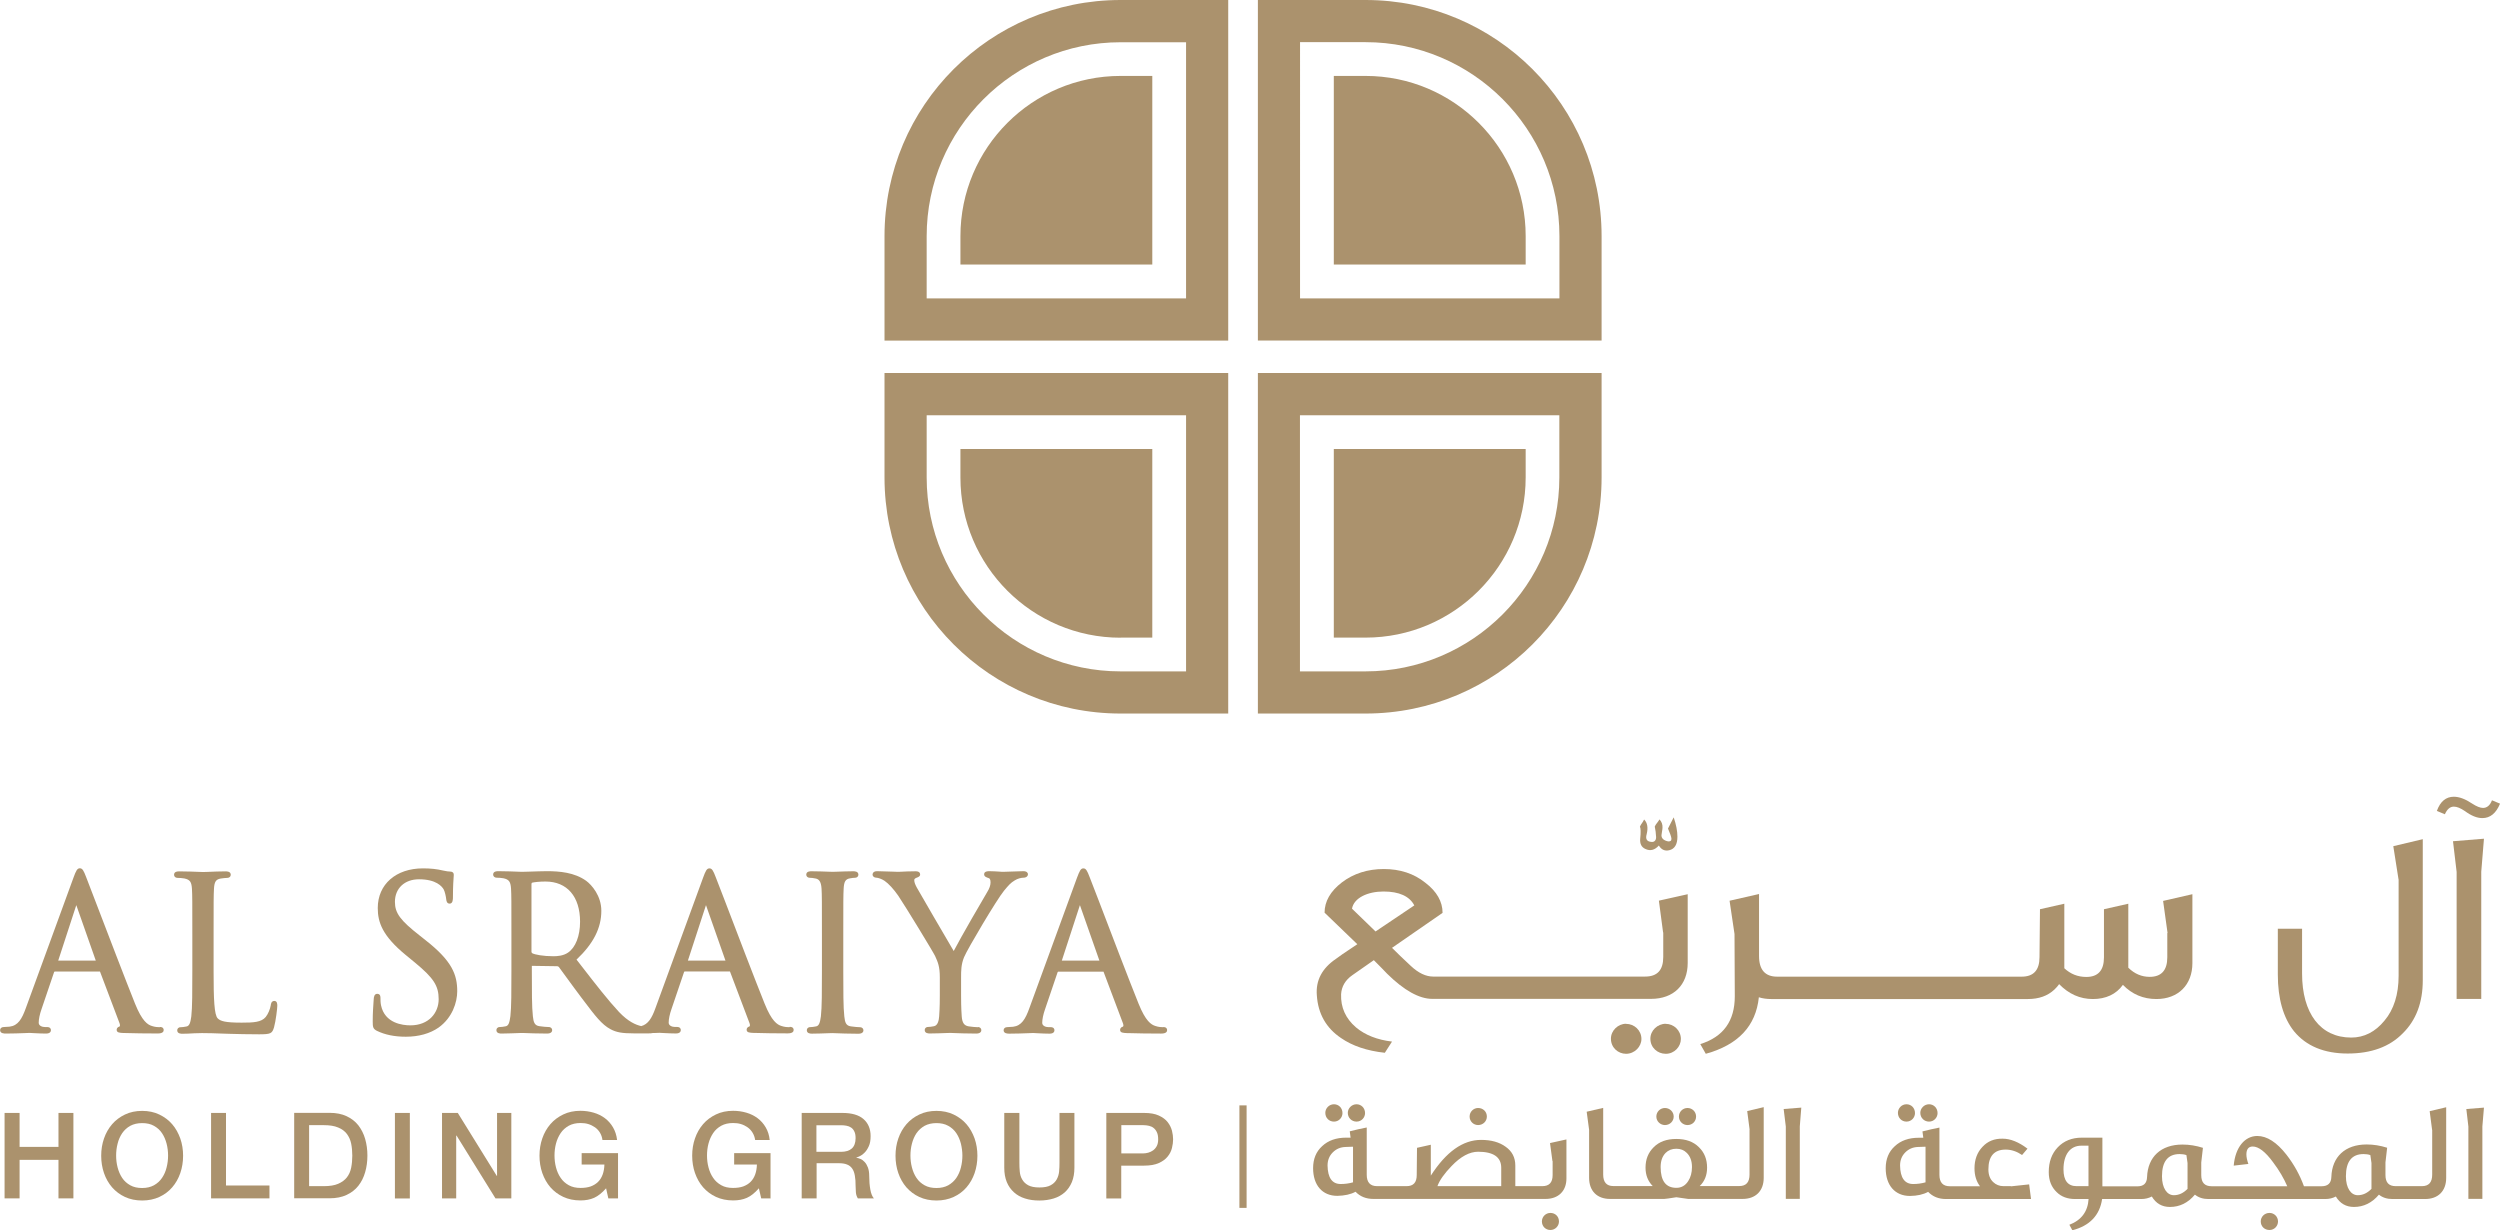 <svg xmlns="http://www.w3.org/2000/svg" id="Layer_2" data-name="Layer 2" viewBox="0 0 268.03 131.88">
  <defs>
    <style>
      .cls-1 {
        fill: #ab926d;
        stroke-width: 0px;
      }
    </style>
  </defs>
  <g id="Layer_1-2" data-name="Layer 1">
    <g>
      <polygon class="cls-1" points=".49 119.32 2.1 119.32 2.1 122.96 6.27 122.96 6.27 119.32 7.87 119.32 7.87 128.48 6.27 128.48 6.27 124.35 2.1 124.35 2.1 128.48 .49 128.48 .49 119.32"/>
      <path class="cls-1" d="m15.24,120.41c-.49,0-.91.1-1.27.29-.36.2-.64.46-.87.79-.22.33-.39.7-.49,1.12-.11.42-.16.85-.16,1.28s.05.86.16,1.28c.11.42.27.79.49,1.12.22.33.51.59.87.79.36.2.78.29,1.27.29s.91-.1,1.26-.29c.36-.2.64-.46.87-.79.22-.33.39-.7.49-1.12.11-.42.16-.85.16-1.28s-.05-.86-.16-1.28c-.11-.42-.27-.79-.49-1.12-.22-.33-.51-.59-.87-.79-.35-.2-.78-.29-1.26-.29m0-1.31c.68,0,1.3.13,1.84.39.54.26,1,.6,1.38,1.04.38.44.66.95.87,1.53.2.58.3,1.2.3,1.85s-.1,1.28-.3,1.86c-.2.58-.49,1.09-.87,1.53-.38.44-.84.78-1.38,1.03-.54.25-1.16.38-1.84.38s-1.3-.13-1.84-.38c-.54-.25-1-.6-1.38-1.03-.38-.44-.67-.95-.87-1.53-.2-.58-.3-1.2-.3-1.86s.1-1.27.3-1.85c.2-.58.49-1.09.87-1.53.38-.44.84-.78,1.38-1.04.54-.26,1.16-.39,1.84-.39"/>
      <polygon class="cls-1" points="22.63 119.32 24.23 119.32 24.23 127.1 28.89 127.1 28.89 128.48 22.63 128.48 22.63 119.32"/>
      <path class="cls-1" d="m33.14,127.17h1.58c.62,0,1.14-.08,1.53-.25.4-.17.71-.4.94-.69.23-.3.38-.64.46-1.04.08-.4.12-.83.12-1.29s-.04-.89-.12-1.29c-.08-.4-.24-.74-.46-1.04-.23-.3-.54-.53-.94-.69-.4-.17-.91-.25-1.53-.25h-1.58v6.55Zm-1.6-7.86h3.8c.7,0,1.31.12,1.82.36.51.24.93.56,1.26.98.32.42.57.9.73,1.46.16.56.24,1.15.24,1.78s-.08,1.23-.24,1.78c-.16.56-.4,1.04-.73,1.46-.33.42-.75.74-1.26.98-.51.24-1.12.36-1.82.36h-3.8v-9.17Z"/>
      <rect class="cls-1" x="42.34" y="119.32" width="1.6" height="9.17"/>
      <polygon class="cls-1" points="47.39 119.32 49.08 119.32 53.26 126.07 53.29 126.07 53.29 119.32 54.82 119.32 54.82 128.48 53.12 128.48 48.95 121.75 48.91 121.75 48.91 128.48 47.39 128.48 47.39 119.32"/>
      <g>
        <path class="cls-1" d="m66.25,128.48h-1.03l-.24-1.08c-.43.49-.86.83-1.28,1.02-.43.19-.92.28-1.47.28-.69,0-1.3-.13-1.84-.38-.54-.25-1-.6-1.38-1.03-.38-.44-.66-.94-.87-1.53-.2-.58-.3-1.2-.3-1.86s.1-1.27.3-1.85c.2-.58.49-1.09.87-1.53.38-.44.84-.78,1.38-1.04.54-.26,1.16-.39,1.84-.39.49,0,.97.07,1.42.2.45.13.85.33,1.2.59.35.26.64.59.87.98.23.39.38.85.44,1.36h-1.57c-.04-.3-.13-.56-.27-.79-.14-.23-.32-.42-.53-.57-.22-.15-.46-.27-.72-.35-.26-.08-.54-.11-.83-.11-.49,0-.91.1-1.26.29-.35.2-.65.46-.87.79-.22.33-.39.7-.5,1.12-.11.42-.16.85-.16,1.28s.05.86.16,1.28c.11.42.27.79.5,1.12.22.33.51.59.87.79.36.2.78.29,1.26.29.41,0,.77-.05,1.09-.16.32-.12.58-.28.8-.5.22-.22.38-.49.49-.8.11-.31.17-.67.18-1.05h-2.44v-1.22h3.9v4.83Z"/>
        <path class="cls-1" d="m82.64,128.48h-1.03l-.25-1.08c-.43.49-.85.83-1.28,1.02-.43.19-.92.28-1.48.28-.68,0-1.3-.13-1.84-.38-.54-.25-1-.6-1.38-1.03-.38-.44-.66-.94-.87-1.53-.2-.58-.3-1.2-.3-1.86s.1-1.27.3-1.85c.2-.58.49-1.09.87-1.53.38-.44.84-.78,1.38-1.04.54-.26,1.16-.39,1.84-.39.5,0,.97.07,1.42.2.45.13.85.33,1.2.59.35.26.64.59.87.98.23.39.38.85.43,1.36h-1.56c-.04-.3-.14-.56-.28-.79-.14-.23-.32-.42-.53-.57-.22-.15-.45-.27-.72-.35-.26-.08-.54-.11-.84-.11-.49,0-.91.1-1.26.29-.36.2-.65.46-.87.79-.22.33-.39.7-.5,1.12-.11.42-.16.85-.16,1.28s.05.86.16,1.28c.11.42.27.79.5,1.12.22.33.51.59.87.79.35.2.77.29,1.26.29.41,0,.78-.05,1.09-.16.32-.12.58-.28.8-.5.22-.22.38-.49.49-.8.11-.31.17-.67.18-1.05h-2.44v-1.22h3.9v4.83Z"/>
        <path class="cls-1" d="m87.53,123.49h2.63c.51,0,.9-.12,1.17-.36.26-.24.4-.61.4-1.1,0-.29-.04-.53-.13-.71-.08-.18-.2-.33-.35-.43-.15-.1-.32-.17-.51-.2-.19-.04-.39-.05-.6-.05h-2.61v2.86Zm-1.6-4.17h4.38c1.01,0,1.77.22,2.27.66.5.44.76,1.04.76,1.82,0,.44-.06.8-.19,1.08-.13.29-.28.52-.45.69-.17.18-.34.3-.51.38-.17.08-.29.13-.37.15v.03c.14.02.29.06.45.13.16.07.3.18.44.33.14.15.25.35.34.58.09.24.14.54.14.9,0,.54.04,1.03.12,1.47.08.44.21.75.38.94h-1.72c-.12-.2-.19-.41-.21-.65-.02-.24-.03-.47-.03-.69,0-.42-.02-.78-.08-1.09-.05-.3-.14-.56-.28-.76-.14-.2-.32-.35-.56-.44-.24-.1-.54-.14-.9-.14h-2.36v3.77h-1.6v-9.17Z"/>
        <path class="cls-1" d="m100.4,120.41c-.49,0-.91.1-1.27.29-.35.2-.64.46-.87.79-.22.33-.38.7-.49,1.12-.11.42-.16.85-.16,1.28s.05.86.16,1.28c.11.42.27.79.49,1.12.22.33.51.59.87.79.36.2.78.29,1.27.29s.91-.1,1.26-.29c.35-.2.64-.46.87-.79.22-.33.39-.7.49-1.12.11-.42.16-.85.16-1.28s-.06-.86-.16-1.28c-.11-.42-.27-.79-.49-1.12-.22-.33-.51-.59-.87-.79-.36-.2-.78-.29-1.26-.29m0-1.31c.68,0,1.3.13,1.84.39.54.26,1,.6,1.38,1.04.38.44.66.95.87,1.53.2.58.3,1.2.3,1.85s-.1,1.28-.3,1.86c-.2.58-.49,1.09-.87,1.53-.38.44-.84.78-1.38,1.03-.55.25-1.16.38-1.84.38s-1.3-.13-1.84-.38c-.54-.25-1-.6-1.38-1.03-.38-.44-.67-.95-.87-1.53-.2-.58-.3-1.2-.3-1.86s.1-1.27.3-1.85c.2-.58.49-1.09.87-1.53.38-.44.84-.78,1.38-1.04.54-.26,1.16-.39,1.84-.39"/>
        <path class="cls-1" d="m107.69,119.32h1.6v5.34c0,.31.01.62.04.94.03.32.11.6.26.85.14.25.35.46.64.62.29.16.69.24,1.21.24s.93-.08,1.21-.24c.29-.16.5-.37.64-.62.14-.25.23-.54.26-.85.03-.32.04-.63.04-.94v-5.34h1.6v5.87c0,.59-.09,1.1-.27,1.54-.18.43-.43.8-.76,1.1-.33.29-.73.52-1.19.66-.46.14-.97.22-1.54.22s-1.08-.07-1.54-.22c-.46-.14-.86-.37-1.18-.66-.33-.3-.59-.66-.77-1.1-.18-.44-.27-.95-.27-1.54v-5.87Z"/>
        <path class="cls-1" d="m120.21,123.66h2.35c.18,0,.36-.03.55-.08.19-.05.36-.14.52-.25.16-.12.29-.27.39-.46.1-.19.15-.43.15-.72s-.04-.55-.13-.74c-.09-.2-.2-.35-.35-.47-.14-.12-.31-.19-.5-.24-.19-.04-.39-.07-.6-.07h-2.37v3.03Zm-1.6-4.34h4.04c.65,0,1.18.09,1.59.28.41.19.73.42.95.71.22.28.37.59.46.92.08.33.12.64.12.92s-.04.59-.12.92c-.08.33-.23.64-.46.92-.22.28-.54.52-.95.7-.41.19-.94.28-1.59.28h-2.44v3.52h-1.6v-9.17Z"/>
        <path class="cls-1" d="m10.27,102.99h-4.03l1.94-5.95,2.09,5.95Zm6.87,7.14c-.21,0-.53-.02-.85-.13-.47-.14-1.06-.53-1.81-2.39-.98-2.44-3.05-7.85-4.29-11.09-.5-1.31-.86-2.25-.96-2.5-.26-.68-.39-.93-.67-.93s-.41.26-.68,1l-5.11,13.99c-.42,1.17-.84,1.88-1.74,1.99-.18.02-.49.04-.63.04-.23,0-.39.14-.39.33,0,.37.45.37.62.37.72,0,1.51-.03,2.03-.05.25,0,.43-.02.51-.02.1,0,.31.01.57.03.39.02.86.04,1.19.04.46,0,.53-.23.53-.37,0-.08-.03-.33-.42-.33h-.23c-.26,0-.66-.12-.66-.46,0-.38.11-.91.3-1.45l1.35-3.98.05-.06h4.87s2.1,5.55,2.1,5.55c.05.13.06.24.02.31l-.03.04c-.27.07-.3.26-.3.35,0,.31.33.32.75.34h.11c1,.03,2.26.05,3.54.05.53,0,.64-.2.64-.37,0-.12-.05-.33-.42-.33"/>
        <path class="cls-1" d="m29.42,107.31c-.34,0-.38.35-.39.46-.07.43-.29.95-.54,1.26-.47.57-1.32.61-2.58.61-1.77,0-2.27-.16-2.57-.46-.37-.37-.44-2.05-.44-5.02v-4.01c0-3.51,0-4.14.04-4.85.04-.77.21-1.02.72-1.11.25-.04.56-.07.71-.07.21,0,.37-.14.37-.33,0-.37-.42-.37-.55-.37-.48,0-1.44.03-2.02.06-.22,0-.38.01-.42.01-.03,0-.13,0-.29-.01-.48-.02-1.49-.06-2.25-.06-.14,0-.55,0-.55.37,0,.19.16.33.37.33.19,0,.56.02.73.06.61.13.77.36.82,1.11.04.71.04,1.35.04,4.85v3.97c0,2.11,0,3.93-.11,4.86-.09.67-.2,1.02-.51,1.08-.24.05-.48.08-.63.08-.26,0-.37.17-.37.33,0,.37.42.37.55.37.34,0,.85-.02,1.28-.05.31,0,.6-.01.77-.02h.15c.61,0,1.3.02,2.29.06l.66.02c.81.02,1.82.05,3.08.05s1.4-.09,1.6-.75c.19-.67.35-2.05.35-2.3,0-.18,0-.53-.33-.53"/>
        <path class="cls-1" d="m45.65,100.82l-.63-.5c-2.1-1.64-2.68-2.42-2.68-3.63,0-1.45,1.04-2.42,2.58-2.42,1.85,0,2.47.77,2.65,1.09.12.21.25.8.27,1.06.02.16.06.46.37.46.35,0,.35-.48.35-.71,0-1.2.06-1.91.08-2.21,0-.09.01-.15.01-.17,0-.23-.14-.35-.42-.35-.15,0-.31-.02-.74-.11-.66-.16-1.34-.23-2.14-.23-2.9,0-4.85,1.71-4.85,4.25,0,1.55.51,2.99,3,5.04l1.01.83c1.98,1.64,2.52,2.47,2.52,3.91s-1.04,2.8-3.03,2.8c-.82,0-2.75-.21-3.15-2.15-.06-.29-.06-.59-.06-.79,0-.12,0-.44-.35-.44-.32,0-.36.38-.37.54l-.02.27c-.03.46-.09,1.22-.09,2.13,0,.61.02.81.45,1.03.87.42,1.88.63,3.1.63,1.38,0,2.59-.34,3.51-.98,1.47-1.05,2-2.7,2-3.9,0-1.77-.55-3.23-3.36-5.44"/>
        <path class="cls-1" d="m56.99,94.73l.04-.09c.21-.06.81-.13,1.45-.13,2.32,0,3.71,1.61,3.71,4.31,0,1.52-.48,2.76-1.29,3.31-.51.35-1.15.39-1.58.39-1.06,0-2-.17-2.27-.33l-.07-.11v-7.37Zm20.79,8.26h-4.03l1.94-5.95,2.09,5.95Zm6.86,7.14c-.21,0-.53-.02-.85-.13-.47-.14-1.06-.53-1.81-2.39-.98-2.43-3.05-7.84-4.28-11.07-.5-1.31-.87-2.27-.97-2.51-.26-.68-.39-.93-.67-.93s-.41.26-.68,1l-5.11,13.99c-.38,1.06-.78,1.72-1.52,1.92-.58-.13-1.39-.47-2.38-1.51-1.14-1.22-2.47-2.92-4-4.9l-.56-.72c1.81-1.71,2.66-3.38,2.66-5.23,0-1.61-1.03-2.78-1.63-3.22-1.26-.9-2.85-1.03-4.23-1.03-.44,0-1.28.03-1.9.05-.37,0-.66.02-.75.02-.03,0-.13,0-.29-.01-.48-.02-1.49-.06-2.25-.06-.14,0-.55,0-.55.37,0,.18.16.33.37.33.19,0,.56.02.73.06.6.13.77.36.82,1.11.04.72.04,1.35.04,4.85v3.97c0,2.11,0,3.93-.11,4.86-.09.67-.19,1.02-.5,1.08-.24.05-.48.08-.63.08-.26,0-.37.17-.37.33,0,.37.42.37.55.37.58,0,1.67-.05,2.02-.06h.09s.12,0,.26,0c.5.02,1.55.06,2.51.06.5,0,.55-.26.55-.37,0-.16-.12-.33-.37-.33-.19,0-.68-.04-.99-.09-.52-.07-.64-.4-.71-1.07-.11-.94-.11-2.76-.11-4.87v-.53s2.74.04,2.74.04l.14.06c.19.25.49.66.84,1.15.48.65,1.07,1.47,1.61,2.18l.29.38c1.13,1.5,1.88,2.49,2.81,2.98.63.34,1.24.45,2.5.45h1.6c.14,0,.31,0,.45-.04h.19c.25-.02.43-.02.51-.02.1,0,.31.01.57.03.39.02.86.04,1.19.04.46,0,.53-.23.53-.37,0-.08-.03-.33-.41-.33h-.23c-.26,0-.66-.12-.66-.46,0-.38.11-.91.3-1.45l1.35-3.98.05-.06h4.87s2.1,5.55,2.1,5.55c.05.13.06.24.02.31l-.03.04c-.27.07-.3.26-.3.35,0,.31.33.32.75.34h.11c1,.03,2.26.05,3.54.05.53,0,.64-.2.64-.37,0-.12-.05-.33-.42-.33"/>
        <path class="cls-1" d="m92.22,110.13c-.19,0-.67-.04-.99-.09-.52-.07-.64-.4-.71-1.07-.11-.94-.11-2.76-.11-4.87v-3.97c0-3.51,0-4.14.04-4.86.04-.76.2-1.02.68-1.1.27-.05.39-.06.53-.06.21,0,.37-.14.37-.33,0-.37-.42-.37-.55-.37-.48,0-1.33.03-1.84.05-.2,0-.34.01-.37.01s-.16,0-.35-.01c-.49-.02-1.39-.05-1.93-.05-.14,0-.55,0-.55.37,0,.18.16.33.37.33.13,0,.41.02.65.08.29.07.57.24.62,1.09.04.72.04,1.35.04,4.85v3.97c0,2.11,0,3.93-.11,4.86-.09.67-.2,1.02-.51,1.08-.24.05-.48.08-.63.08-.26,0-.37.17-.37.33,0,.37.42.37.55.37.48,0,1.33-.03,1.83-.05.2,0,.34-.01.37-.01.02,0,.12,0,.26.01.5.02,1.55.06,2.51.06.5,0,.55-.26.55-.37,0-.16-.12-.33-.37-.33"/>
        <path class="cls-1" d="m104.86,110.13c-.19,0-.67-.04-.99-.09-.49-.07-.71-.37-.76-1.06-.07-.94-.07-1.88-.07-2.24v-1.94c0-.72,0-1.4.32-2.18.39-.93,3.52-6.2,4.28-7.12.48-.58.71-.85,1.15-1.11.31-.2.7-.29.93-.29.33,0,.49-.19.49-.37,0-.15-.13-.33-.49-.33-.28,0-1.04.03-1.59.05-.31.01-.54.02-.59.02-.06,0-.19,0-.35-.02-.32-.02-.75-.05-1.13-.05-.46,0-.55.18-.55.33,0,.25.24.33.48.41.06.02.21.06.21.45,0,.32-.12.67-.36,1.05-.39.65-2.85,4.88-3.59,6.32-.82-1.38-3.64-6.24-3.96-6.81-.16-.3-.27-.55-.27-.79,0-.04,0-.14.18-.23l.13-.05c.14-.06.32-.13.32-.32,0-.16-.08-.35-.49-.35-.62,0-1.23.03-1.59.05-.15,0-.25.01-.3.01-.04,0-.25,0-.54-.02-.57-.02-1.41-.05-1.69-.05-.46,0-.49.29-.49.35,0,.21.17.35.42.35.15,0,.55.12.86.33.44.3.99.9,1.48,1.61.8,1.19,3.8,6.12,3.95,6.47.29.64.5,1.11.5,2.27v1.94c0,.35,0,1.3-.07,2.24-.03.44-.15.98-.55,1.06-.24.05-.48.08-.63.08-.26,0-.37.17-.37.33,0,.37.42.37.55.37.48,0,1.33-.03,1.83-.05.2,0,.34-.01.37-.01.02,0,.12,0,.26.01.5.02,1.55.06,2.51.06.5,0,.55-.26.55-.37,0-.16-.12-.33-.37-.33"/>
        <path class="cls-1" d="m117.87,102.99h-4.03l1.94-5.95,2.09,5.95Zm6.86,7.14c-.21,0-.53-.02-.85-.13-.47-.14-1.06-.53-1.81-2.39-.98-2.43-3.05-7.84-4.28-11.07-.5-1.31-.87-2.27-.97-2.51-.26-.68-.39-.93-.67-.93s-.4.26-.68,1l-5.11,13.99c-.42,1.17-.84,1.88-1.74,1.99-.18.02-.49.04-.63.04-.23,0-.39.14-.39.33,0,.37.45.37.62.37.72,0,1.51-.03,2.03-.05.25,0,.43-.02.51-.02.1,0,.31.01.57.03.39.02.86.04,1.19.04.46,0,.53-.23.53-.37,0-.08-.03-.33-.42-.33h-.23c-.26,0-.66-.12-.66-.46,0-.38.11-.91.3-1.45l1.35-3.98.05-.06h4.87s2.09,5.55,2.09,5.55c.05.13.06.24.02.31l-.03.04c-.27.07-.3.26-.3.35,0,.31.33.32.75.34h.11c1,.03,2.26.05,3.54.05.53,0,.64-.2.64-.37,0-.12-.05-.33-.42-.33"/>
        <path class="cls-1" d="m175.85,89.9c-.05.56.13.93.56,1.12.51.24.99.13,1.44-.37.27.45.64.61,1.09.51.61-.13.9-.64.9-1.46,0-.58-.13-1.28-.4-2.07l-.61,1.2c.21.51.35.85.37,1.09,0,.24-.11.29-.35.29-.48-.1-.72-.32-.72-.66,0-.13.11-.61.11-.8.02-.35-.08-.64-.32-.9-.24.4-.37.45-.51.77.08.4.13.72.13.96.08.45-.13.77-.58.67-.4-.05-.56-.32-.42-.8.18-.72.08-1.25-.27-1.59-.19.4-.32.45-.45.77.08.13.11.58.03,1.3"/>
        <path class="cls-1" d="m174.33,109.76c-.85,0-1.62.72-1.62,1.6,0,.96.77,1.62,1.62,1.62.93,0,1.65-.77,1.65-1.59,0-.93-.77-1.62-1.65-1.62"/>
        <path class="cls-1" d="m178.59,109.76c-.88,0-1.65.72-1.65,1.6,0,.96.77,1.62,1.65,1.62.93,0,1.62-.77,1.62-1.59,0-.93-.77-1.62-1.62-1.62"/>
        <path class="cls-1" d="m147.48,99.87l-2.53-2.45c.21-1.17,1.7-1.84,3.38-1.84s2.79.51,3.3,1.49l-4.15,2.79Zm30.84.1v2.63c0,1.41-.64,2.1-1.94,2.1h-22.73c-.77,0-1.57-.37-2.39-1.14-.83-.77-1.49-1.41-2.02-1.94l5.42-3.75c0-1.2-.61-2.29-1.86-3.24-1.22-.98-2.71-1.46-4.44-1.46s-3.24.48-4.49,1.43c-1.25.96-1.86,2.05-1.86,3.25,1.46,1.41,2.63,2.53,3.51,3.38-1.33.88-2.1,1.41-2.29,1.57-1.49,1.01-2.18,2.31-2.05,3.91.13,1.99,1.01,3.51,2.58,4.57,1.22.85,2.79,1.38,4.71,1.59l.77-1.2c-1.57-.19-2.87-.69-3.86-1.52-1.12-.96-1.65-2.15-1.6-3.56.05-.82.45-1.52,1.22-2.05l2.29-1.6c.66.67,1.14,1.14,1.43,1.46,1.81,1.78,3.43,2.69,4.84,2.69h23.45c2.42,0,3.93-1.49,3.93-3.85v-7.37l-3.09.69.45,3.4Z"/>
        <path class="cls-1" d="m232.36,100.02v2.61c0,1.41-.64,2.1-1.89,2.1-.85,0-1.62-.32-2.29-.98v-6.86l-2.61.59v5.16c0,1.41-.64,2.1-1.89,2.1-.93,0-1.7-.32-2.36-.93v-6.92l-2.61.59-.05,5.13c0,1.41-.64,2.1-1.91,2.1h-26.22c-1.3,0-1.94-.75-1.94-2.21v-6.65l-3.16.72.53,3.57.03,6.67c0,2.66-1.23,4.36-3.7,5.13l.59,1.04c3.48-.96,5.37-2.98,5.69-6.06.4.13.85.19,1.33.19h27.5c1.2,0,2.13-.34,2.85-1.01.19-.19.37-.37.51-.59,1.04,1.06,2.23,1.6,3.62,1.6s2.5-.51,3.22-1.52c.98,1.01,2.18,1.52,3.59,1.52,2.34,0,3.86-1.52,3.86-3.85v-7.39l-3.14.72.48,3.46Z"/>
        <path class="cls-1" d="m257.16,94.28v10.34c0,1.99-.51,3.62-1.52,4.81-.98,1.2-2.18,1.81-3.56,1.81-3.32,0-5.27-2.61-5.27-6.86v-4.81h-2.6v4.92c0,2.58.58,4.63,1.75,6.09,1.3,1.57,3.22,2.37,5.74,2.37s4.49-.72,5.9-2.16c1.44-1.41,2.15-3.32,2.15-5.69v-15.13l-3.16.75.56,3.56Z"/>
      </g>
      <polygon class="cls-1" points="262.99 90.19 263.38 93.48 263.38 107.1 266.02 107.1 266.02 93.46 266.31 89.92 262.99 90.19"/>
      <g>
        <path class="cls-1" d="m145.44,120.25c.53,0,.91-.44.91-.91,0-.56-.42-.95-.91-.95-.53,0-.94.44-.94.92,0,.53.41.94.94.94"/>
        <path class="cls-1" d="m143.02,120.25c.53,0,.91-.44.91-.91,0-.56-.41-.95-.91-.95-.53,0-.93.44-.93.92,0,.53.39.94.93.94"/>
        <path class="cls-1" d="m158.47,120.62c.53,0,.94-.41.94-.91,0-.53-.41-.92-.94-.92-.49,0-.91.4-.91.92s.42.91.91.91"/>
        <path class="cls-1" d="m160.95,127.17h-6.84c.23-.64.74-1.35,1.51-2.15.98-1.03,1.94-1.54,2.85-1.54,1.65,0,2.48.58,2.48,1.72v1.97Zm-15.89-.41c-.42.12-.86.18-1.32.18-.92,0-1.39-.67-1.41-1.98,0-.56.18-1.03.56-1.41.38-.38.83-.56,1.35-.58.26,0,.53-.02.82-.03v3.81Zm21.4-2.28v1.5c0,.8-.37,1.19-1.11,1.19h-2.89v-2.21c0-.86-.35-1.53-1.03-2.01-.68-.5-1.56-.74-2.64-.74-1.95,0-3.74,1.27-5.39,3.83v-3.31l-1.48.33-.03,2.92c0,.8-.36,1.19-1.09,1.19h-3.16c-.74,0-1.11-.41-1.11-1.22v-5.07c-.56.11-1.17.24-1.82.41l.09.68h-.48c-1.06,0-1.92.3-2.57.91-.65.59-.97,1.38-.97,2.36,0,1.82.98,2.97,2.6,2.97.77-.02,1.42-.15,1.95-.44.49.51,1.12.77,1.92.77h18.45c1.38,0,2.24-.85,2.24-2.19v-4.19l-1.76.39.26,1.94Z"/>
        <path class="cls-1" d="m166.22,130.04c-.5,0-.91.41-.91.91,0,.54.41.92.91.92.53,0,.92-.44.92-.91,0-.53-.39-.92-.92-.92"/>
        <path class="cls-1" d="m178.5,120.62c.53,0,.94-.41.94-.91,0-.53-.44-.92-.94-.92s-.92.4-.92.92.44.91.92.91"/>
        <path class="cls-1" d="m180.92,120.62c.53,0,.92-.41.92-.91,0-.53-.42-.92-.92-.92s-.92.4-.92.92.43.91.92.91"/>
        <path class="cls-1" d="m181,126.62c-.3.48-.73.73-1.27.73-1.13,0-1.69-.74-1.69-2.23,0-.65.18-1.15.53-1.51.3-.3.68-.45,1.15-.45s.83.15,1.13.45c.36.36.55.86.55,1.51,0,.6-.14,1.1-.4,1.5m6.57-5.51v4.81c0,.83-.36,1.24-1.1,1.24h-4.24c.53-.51.79-1.17.79-1.97,0-.89-.28-1.62-.88-2.2-.59-.59-1.39-.88-2.42-.88s-1.83.29-2.42.88c-.59.58-.88,1.3-.88,2.2,0,.8.26,1.45.77,1.97h-4.22c-.73,0-1.09-.41-1.09-1.24v-7.14l-1.77.41.26,1.94v5.15c0,1.41.86,2.26,2.24,2.26h5.82c.11,0,.54-.06,1.29-.18.8.12,1.23.18,1.27.18h5.84c1.39,0,2.26-.85,2.26-2.26v-7.58l-1.77.42.26,2Z"/>
      </g>
      <polygon class="cls-1" points="191.46 120.78 191.46 128.53 192.96 128.53 192.96 120.77 193.12 118.75 191.23 118.9 191.46 120.78"/>
      <g>
        <path class="cls-1" d="m204.4,120.25c.53,0,.91-.44.91-.91,0-.56-.41-.95-.91-.95-.53,0-.92.44-.92.92,0,.53.39.94.92.94"/>
        <path class="cls-1" d="m206.82,120.25c.53,0,.91-.44.91-.91,0-.56-.42-.95-.91-.95-.53,0-.94.44-.94.92,0,.53.41.94.94.94"/>
        <path class="cls-1" d="m206.44,126.76c-.43.12-.86.18-1.32.18-.92,0-1.39-.67-1.41-1.98,0-.56.18-1.03.56-1.41.38-.38.83-.56,1.35-.58.26,0,.53-.02.82-.03v3.81Zm9.16.41h-.79c-.44,0-.82-.15-1.12-.44-.35-.33-.51-.79-.51-1.36,0-1.41.62-2.12,1.85-2.12.62,0,1.2.2,1.76.58l.58-.68c-.94-.71-1.83-1.07-2.66-1.07-.88-.02-1.61.27-2.17.88-.56.59-.85,1.36-.85,2.3,0,.77.2,1.41.59,1.92h-3.24c-.74,0-1.11-.41-1.11-1.22v-5.07c-.56.11-1.16.24-1.82.41l.09.68h-.49c-1.06,0-1.92.3-2.57.91-.65.59-.97,1.38-.97,2.36,0,1.82.99,2.97,2.6,2.97.77-.01,1.42-.15,1.95-.44.49.51,1.12.77,1.92.77h9.11l-.2-1.57-1.97.21Z"/>
        <path class="cls-1" d="m243.32,130.04c-.53,0-.94.41-.94.91,0,.54.41.92.94.92s.91-.44.91-.91c0-.53-.42-.92-.91-.92"/>
        <path class="cls-1" d="m254.25,127.46c-.44.45-.92.68-1.47.68-.73,0-1.27-.76-1.27-2.03,0-1.59.64-2.38,1.89-2.38.26,0,.5.03.73.11l.12.85v2.77Zm-19.72,0c-.44.45-.92.68-1.47.68-.73,0-1.27-.76-1.27-2.03,0-1.59.64-2.38,1.89-2.38.26,0,.5.03.73.11l.12.85v2.77Zm-10.62-.29h-1.27c-.94,0-1.41-.6-1.41-1.8,0-1.58.71-2.54,1.91-2.54h.77v4.34Zm36.85-6.05v4.81c0,.83-.36,1.24-1.11,1.24h-2.8c-.74,0-1.1-.39-1.1-1.19v-1.36l.18-1.57c-.73-.23-1.45-.35-2.2-.35-2.3,0-3.71,1.32-3.78,3.48-.02.67-.37,1-1.05,1h-1.89c-.44-1.21-1.07-2.35-1.88-3.39-1.04-1.33-2.09-2-3.12-2-1.33,0-2.36,1.2-2.53,3.18l1.57-.18c-.14-.41-.21-.74-.21-1.02,0-.56.23-.85.68-.85.62,0,1.36.56,2.19,1.7.65.86,1.15,1.72,1.51,2.56h-8.11c-.74,0-1.11-.39-1.11-1.19v-1.36l.18-1.57c-.73-.23-1.45-.35-2.2-.35-2.3,0-3.71,1.32-3.79,3.48-.02.67-.36,1-1.04,1h-3.75v-5.22h-2.21c-1.06,0-1.92.35-2.57,1.03-.65.68-.97,1.56-.97,2.66,0,.91.29,1.62.85,2.15.5.5,1.17.74,1.98.74h1.44c-.08,1.33-.76,2.26-2.06,2.76l.32.59c1.86-.48,2.94-1.61,3.19-3.35h4.19c.42,0,.8-.09,1.14-.27.44.74,1.09,1.12,1.94,1.12,1.05,0,1.94-.44,2.68-1.32.4.32.88.47,1.44.47h12.53c.43,0,.8-.09,1.14-.27.44.74,1.09,1.12,1.94,1.12,1.04,0,1.94-.44,2.68-1.32.39.32.88.47,1.44.47h3.51c1.39,0,2.26-.85,2.26-2.26v-7.58l-1.77.42.26,2Z"/>
      </g>
      <polygon class="cls-1" points="264.42 118.9 264.64 120.78 264.64 128.53 266.14 128.53 266.14 120.77 266.31 118.75 264.42 118.9"/>
      <rect class="cls-1" x="132.88" y="118.51" width=".77" height="10.99"/>
      <g>
        <path class="cls-1" d="m163.57,51.19v-3.05h-20.57v20.22h3.4c9.47,0,17.17-7.7,17.17-17.17"/>
        <path class="cls-1" d="m102.97,25.31v3.05h20.57V8.14h-3.4c-9.47,0-17.17,7.7-17.17,17.17"/>
        <path class="cls-1" d="m120.14,68.36h3.4v-20.22h-20.57v3.06c0,9.47,7.7,17.17,17.17,17.17"/>
        <path class="cls-1" d="m146.4,8.14h-3.4v20.22h20.57v-3.05c0-9.47-7.7-17.17-17.17-17.17"/>
        <path class="cls-1" d="m127.16,31.99h-27.81v-6.67c0-11.46,9.33-20.79,20.79-20.79h7.02v27.46Zm-32.33-6.67v11.2h36.85V0h-11.54c-13.98,0-25.31,11.33-25.31,25.31"/>
        <path class="cls-1" d="m167.18,31.99h-27.8V4.52h7.02c11.46,0,20.79,9.33,20.79,20.79v6.67ZM146.4,0h-11.54v36.51h36.85v-11.2C171.71,11.33,160.38,0,146.4,0"/>
        <path class="cls-1" d="m99.35,44.52h27.81v27.46h-7.02c-11.46,0-20.79-9.32-20.79-20.79v-6.67Zm-4.52,6.67c0,13.98,11.33,25.31,25.31,25.31h11.54v-36.51h-36.85v11.2Z"/>
        <path class="cls-1" d="m139.38,44.52h27.8v6.67c0,11.46-9.32,20.79-20.79,20.79h-7.02v-27.46Zm-4.52,31.98h11.54c13.98,0,25.31-11.33,25.31-25.31v-11.2h-36.85v36.51Z"/>
        <path class="cls-1" d="m268.03,86.17c-.42,1.02-1.05,1.54-1.89,1.54-.58,0-1.19-.25-1.87-.75-.47-.32-.86-.48-1.19-.48-.4,0-.72.27-.96.82l-.86-.36c.37-1.02.98-1.52,1.82-1.52.58,0,1.24.25,1.94.72.49.32.89.48,1.19.48.42,0,.75-.27.96-.82l.86.36Z"/>
      </g>
    </g>
  </g>
</svg>

